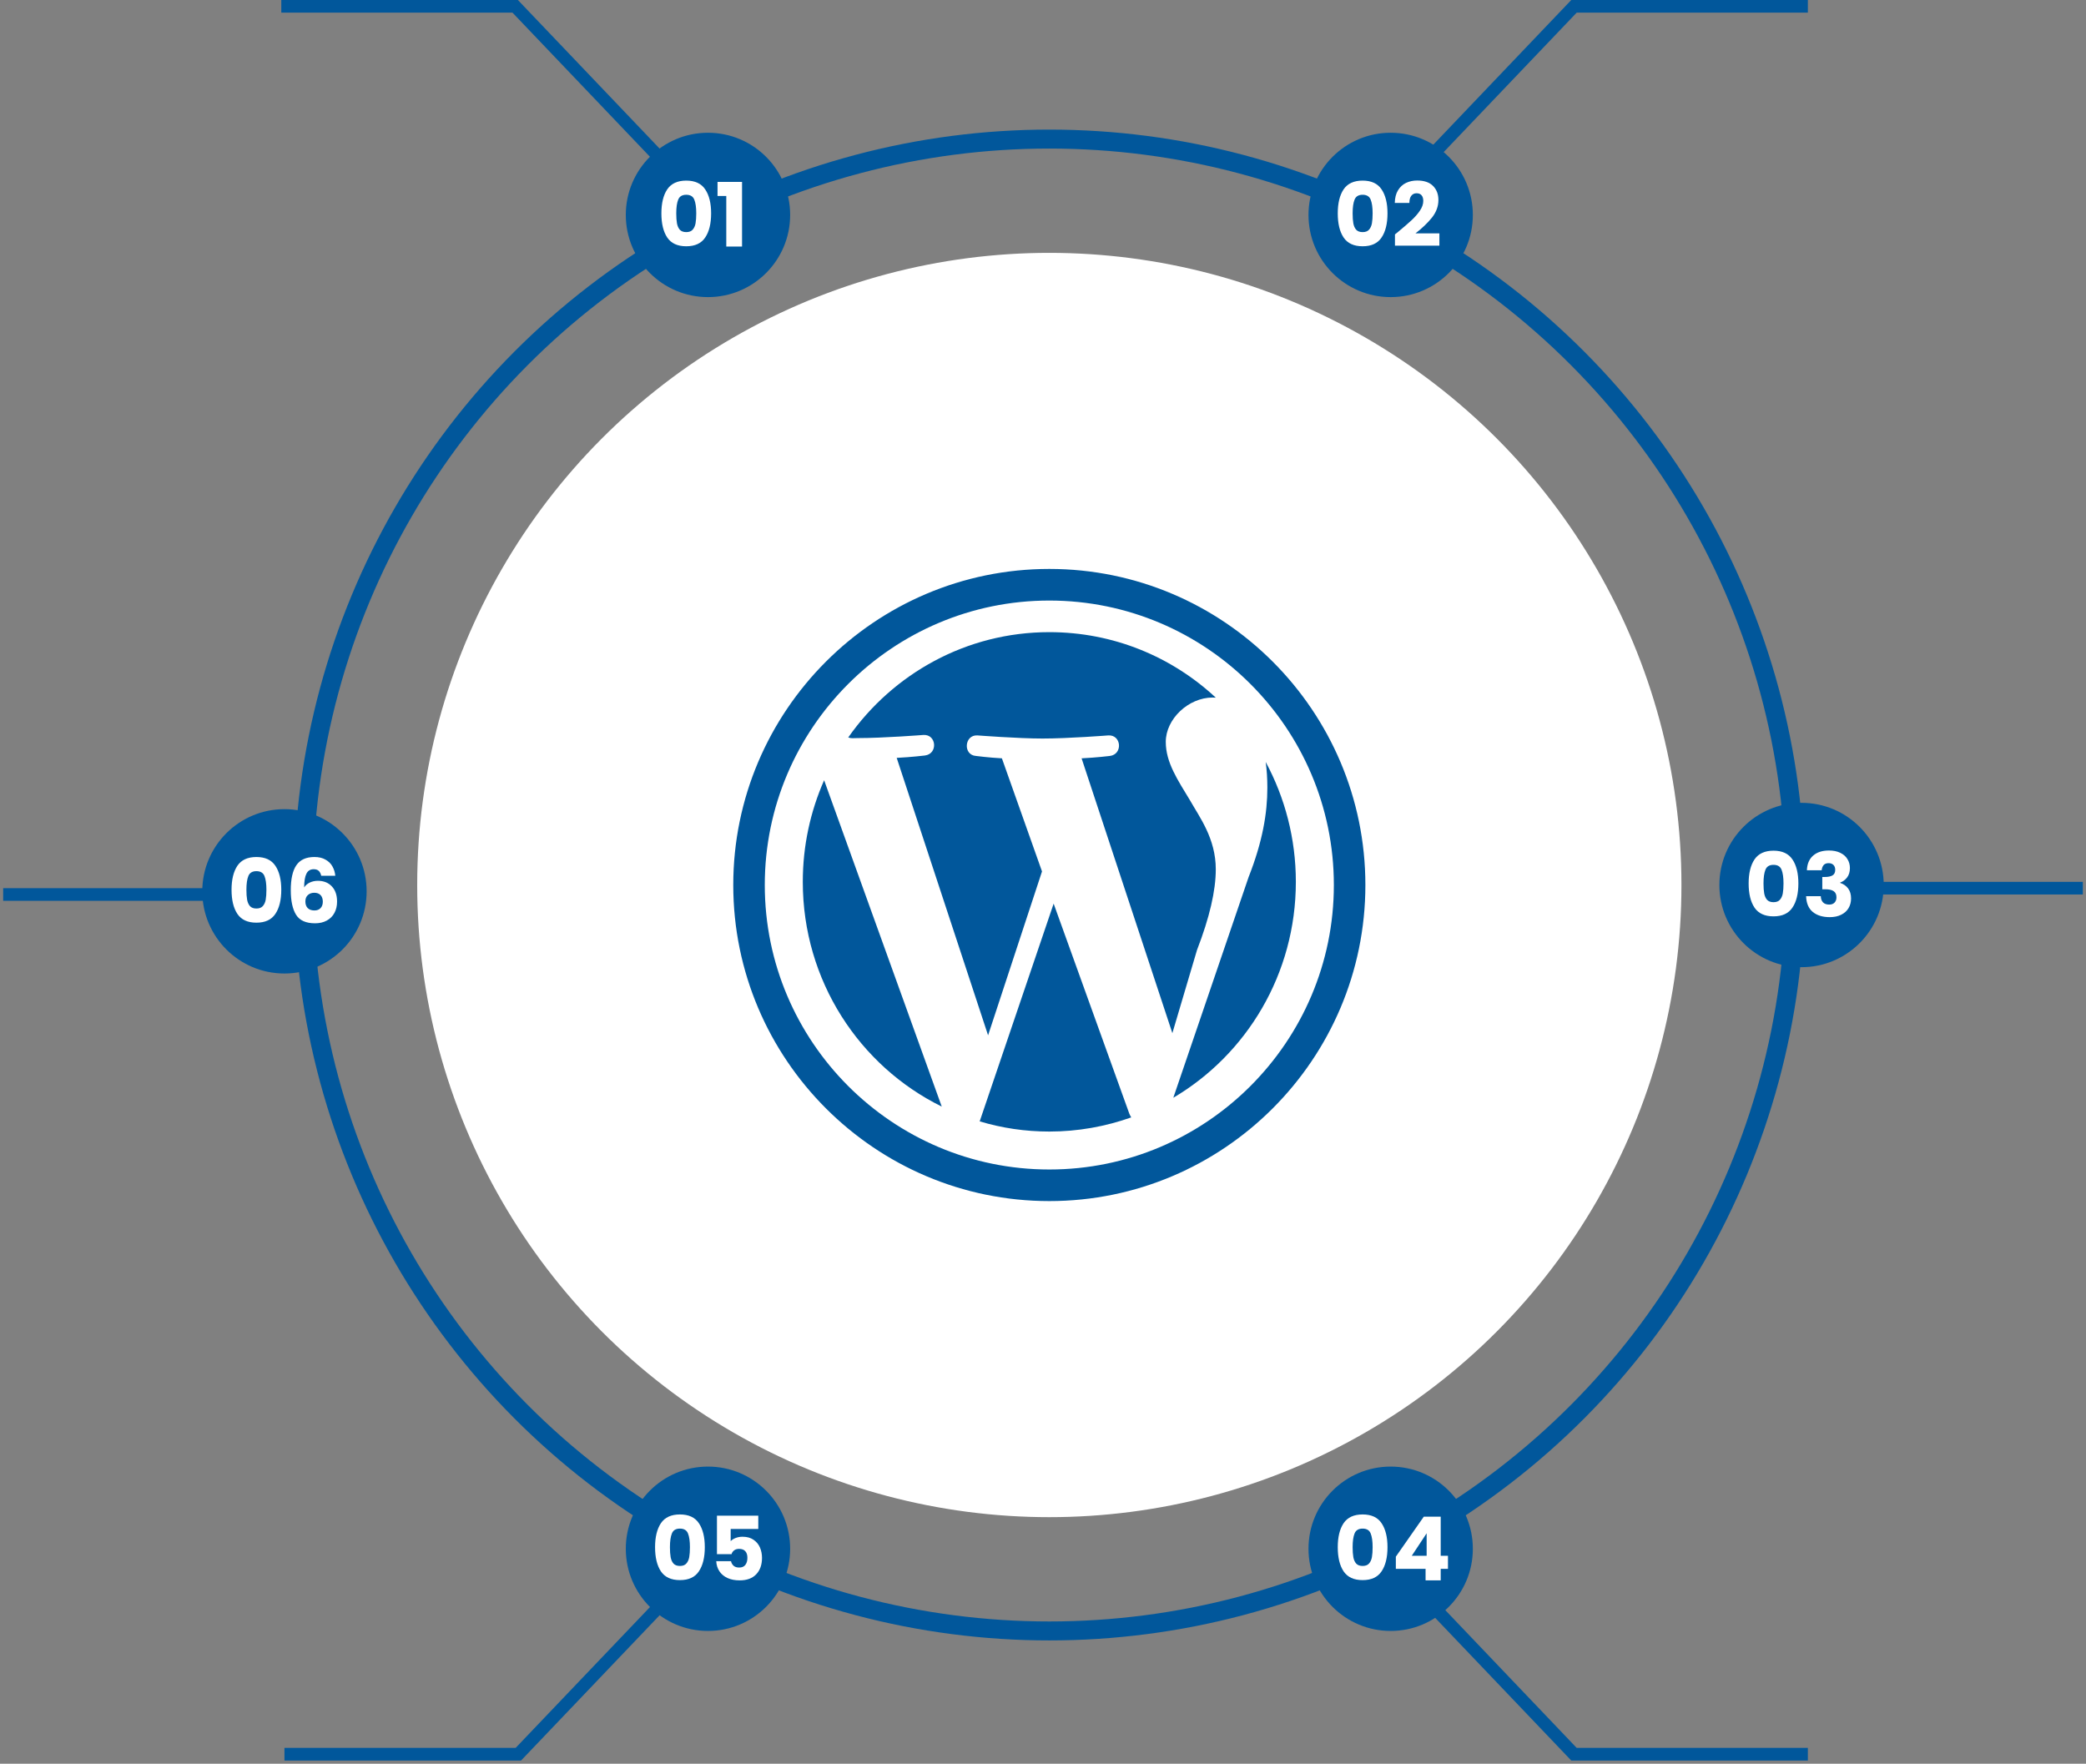 <svg width="330" height="279" viewBox="0 0 330 279" fill="none" xmlns="http://www.w3.org/2000/svg">
<rect x="0" y="0" width="330" height="279" fill="#808080" stroke="none"/>
<circle cx="166" cy="140" r="118" stroke="#01579B" stroke-width="3"/>
<path d="M113 245L82 277.5H45" stroke="#01579B" stroke-width="2"/>
<circle cx="112" cy="245" r="13" fill="#01579B"/>
<path d="M103.63 244.75C103.63 243.145 103.938 241.88 104.554 240.956C105.179 240.032 106.183 239.57 107.564 239.57C108.945 239.57 109.944 240.032 110.56 240.956C111.185 241.88 111.498 243.145 111.498 244.75C111.498 246.374 111.185 247.648 110.56 248.572C109.944 249.496 108.945 249.958 107.564 249.958C106.183 249.958 105.179 249.496 104.554 248.572C103.938 247.648 103.63 246.374 103.63 244.75ZM109.146 244.75C109.146 243.807 109.043 243.084 108.838 242.58C108.633 242.067 108.208 241.81 107.564 241.81C106.92 241.81 106.495 242.067 106.29 242.58C106.085 243.084 105.982 243.807 105.982 244.75C105.982 245.385 106.019 245.912 106.094 246.332C106.169 246.743 106.318 247.079 106.542 247.34C106.775 247.592 107.116 247.718 107.564 247.718C108.012 247.718 108.348 247.592 108.572 247.34C108.805 247.079 108.959 246.743 109.034 246.332C109.109 245.912 109.146 245.385 109.146 244.75ZM119.959 241.866H115.591V243.798C115.777 243.593 116.039 243.425 116.375 243.294C116.711 243.163 117.075 243.098 117.467 243.098C118.167 243.098 118.745 243.257 119.203 243.574C119.669 243.891 120.01 244.302 120.225 244.806C120.439 245.31 120.547 245.856 120.547 246.444C120.547 247.536 120.239 248.404 119.623 249.048C119.007 249.683 118.139 250 117.019 250C116.272 250 115.623 249.874 115.073 249.622C114.522 249.361 114.097 249.001 113.799 248.544C113.5 248.087 113.337 247.559 113.309 246.962H115.647C115.703 247.251 115.838 247.494 116.053 247.69C116.267 247.877 116.561 247.97 116.935 247.97C117.373 247.97 117.7 247.83 117.915 247.55C118.129 247.27 118.237 246.897 118.237 246.43C118.237 245.973 118.125 245.623 117.901 245.38C117.677 245.137 117.35 245.016 116.921 245.016C116.603 245.016 116.342 245.095 116.137 245.254C115.931 245.403 115.796 245.604 115.731 245.856H113.421V239.766H119.959V241.866Z" fill="white"/>
<path d="M112.5 33.5L81.5 1H44.5" stroke="#01579B" stroke-width="2"/>
<circle cx="112" cy="34" r="13" fill="#01579B"/>
<path d="M104.63 33.75C104.63 32.145 104.938 30.88 105.554 29.956C106.179 29.032 107.183 28.57 108.564 28.57C109.945 28.57 110.944 29.032 111.56 29.956C112.185 30.88 112.498 32.145 112.498 33.75C112.498 35.374 112.185 36.648 111.56 37.572C110.944 38.496 109.945 38.958 108.564 38.958C107.183 38.958 106.179 38.496 105.554 37.572C104.938 36.648 104.63 35.374 104.63 33.75ZM110.146 33.75C110.146 32.807 110.043 32.084 109.838 31.58C109.633 31.067 109.208 30.81 108.564 30.81C107.92 30.81 107.495 31.067 107.29 31.58C107.085 32.084 106.982 32.807 106.982 33.75C106.982 34.385 107.019 34.912 107.094 35.332C107.169 35.743 107.318 36.079 107.542 36.34C107.775 36.592 108.116 36.718 108.564 36.718C109.012 36.718 109.348 36.592 109.572 36.34C109.805 36.079 109.959 35.743 110.034 35.332C110.109 34.912 110.146 34.385 110.146 33.75ZM113.511 31.006V28.78H117.389V39H114.897V31.006H113.511Z" fill="white"/>
<path d="M218 33.5L249 1H286" stroke="#01579B" stroke-width="2"/>
<circle cx="220" cy="34" r="13" fill="#01579B"/>
<path d="M211.63 33.75C211.63 32.145 211.938 30.88 212.554 29.956C213.179 29.032 214.183 28.57 215.564 28.57C216.945 28.57 217.944 29.032 218.56 29.956C219.185 30.88 219.498 32.145 219.498 33.75C219.498 35.374 219.185 36.648 218.56 37.572C217.944 38.496 216.945 38.958 215.564 38.958C214.183 38.958 213.179 38.496 212.554 37.572C211.938 36.648 211.63 35.374 211.63 33.75ZM217.146 33.75C217.146 32.807 217.043 32.084 216.838 31.58C216.633 31.067 216.208 30.81 215.564 30.81C214.92 30.81 214.495 31.067 214.29 31.58C214.085 32.084 213.982 32.807 213.982 33.75C213.982 34.385 214.019 34.912 214.094 35.332C214.169 35.743 214.318 36.079 214.542 36.34C214.775 36.592 215.116 36.718 215.564 36.718C216.012 36.718 216.348 36.592 216.572 36.34C216.805 36.079 216.959 35.743 217.034 35.332C217.109 34.912 217.146 34.385 217.146 33.75ZM220.679 37.082C220.996 36.83 221.141 36.713 221.113 36.732C222.027 35.976 222.746 35.355 223.269 34.87C223.801 34.385 224.249 33.876 224.613 33.344C224.977 32.812 225.159 32.294 225.159 31.79C225.159 31.407 225.07 31.109 224.893 30.894C224.715 30.679 224.449 30.572 224.095 30.572C223.74 30.572 223.46 30.707 223.255 30.978C223.059 31.239 222.961 31.613 222.961 32.098H220.651C220.669 31.305 220.837 30.642 221.155 30.11C221.481 29.578 221.906 29.186 222.429 28.934C222.961 28.682 223.549 28.556 224.193 28.556C225.303 28.556 226.139 28.841 226.699 29.41C227.268 29.979 227.553 30.721 227.553 31.636C227.553 32.635 227.212 33.563 226.531 34.422C225.849 35.271 224.981 36.102 223.927 36.914H227.707V38.86H220.679V37.082Z" fill="white"/>
<path d="M218 245L249 277.5H286" stroke="#01579B" stroke-width="2"/>
<circle cx="220" cy="245" r="13" fill="#01579B"/>
<path d="M211.63 244.75C211.63 243.145 211.938 241.88 212.554 240.956C213.179 240.032 214.183 239.57 215.564 239.57C216.945 239.57 217.944 240.032 218.56 240.956C219.185 241.88 219.498 243.145 219.498 244.75C219.498 246.374 219.185 247.648 218.56 248.572C217.944 249.496 216.945 249.958 215.564 249.958C214.183 249.958 213.179 249.496 212.554 248.572C211.938 247.648 211.63 246.374 211.63 244.75ZM217.146 244.75C217.146 243.807 217.043 243.084 216.838 242.58C216.633 242.067 216.208 241.81 215.564 241.81C214.92 241.81 214.495 242.067 214.29 242.58C214.085 243.084 213.982 243.807 213.982 244.75C213.982 245.385 214.019 245.912 214.094 246.332C214.169 246.743 214.318 247.079 214.542 247.34C214.775 247.592 215.116 247.718 215.564 247.718C216.012 247.718 216.348 247.592 216.572 247.34C216.805 247.079 216.959 246.743 217.034 246.332C217.109 245.912 217.146 245.385 217.146 244.75ZM220.819 248.18V246.248L225.243 239.92H227.917V246.108H229.065V248.18H227.917V250H225.523V248.18H220.819ZM225.691 242.552L223.339 246.108H225.691V242.552Z" fill="white"/>
<path d="M285 140.5H329.5" stroke="#01579B" stroke-width="2"/>
<circle cx="285" cy="140" r="13" fill="#01579B"/>
<path d="M276.63 139.75C276.63 138.145 276.938 136.88 277.554 135.956C278.179 135.032 279.183 134.57 280.564 134.57C281.945 134.57 282.944 135.032 283.56 135.956C284.185 136.88 284.498 138.145 284.498 139.75C284.498 141.374 284.185 142.648 283.56 143.572C282.944 144.496 281.945 144.958 280.564 144.958C279.183 144.958 278.179 144.496 277.554 143.572C276.938 142.648 276.63 141.374 276.63 139.75ZM282.146 139.75C282.146 138.807 282.043 138.084 281.838 137.58C281.633 137.067 281.208 136.81 280.564 136.81C279.92 136.81 279.495 137.067 279.29 137.58C279.085 138.084 278.982 138.807 278.982 139.75C278.982 140.385 279.019 140.912 279.094 141.332C279.169 141.743 279.318 142.079 279.542 142.34C279.775 142.592 280.116 142.718 280.564 142.718C281.012 142.718 281.348 142.592 281.572 142.34C281.805 142.079 281.959 141.743 282.034 141.332C282.109 140.912 282.146 140.385 282.146 139.75ZM285.847 137.664C285.884 136.665 286.211 135.895 286.827 135.354C287.443 134.813 288.278 134.542 289.333 134.542C290.033 134.542 290.63 134.663 291.125 134.906C291.629 135.149 292.007 135.48 292.259 135.9C292.52 136.32 292.651 136.791 292.651 137.314C292.651 137.93 292.497 138.434 292.189 138.826C291.881 139.209 291.521 139.47 291.111 139.61V139.666C291.643 139.843 292.063 140.137 292.371 140.548C292.679 140.959 292.833 141.486 292.833 142.13C292.833 142.709 292.697 143.222 292.427 143.67C292.165 144.109 291.778 144.454 291.265 144.706C290.761 144.958 290.159 145.084 289.459 145.084C288.339 145.084 287.443 144.809 286.771 144.258C286.108 143.707 285.758 142.877 285.721 141.766H288.045C288.054 142.177 288.171 142.503 288.395 142.746C288.619 142.979 288.945 143.096 289.375 143.096C289.739 143.096 290.019 142.993 290.215 142.788C290.42 142.573 290.523 142.293 290.523 141.948C290.523 141.5 290.378 141.178 290.089 140.982C289.809 140.777 289.356 140.674 288.731 140.674H288.283V138.728H288.731C289.207 138.728 289.589 138.649 289.879 138.49C290.177 138.322 290.327 138.028 290.327 137.608C290.327 137.272 290.233 137.011 290.047 136.824C289.86 136.637 289.603 136.544 289.277 136.544C288.922 136.544 288.656 136.651 288.479 136.866C288.311 137.081 288.213 137.347 288.185 137.664H285.847Z" fill="white"/>
<circle cx="166" cy="140" r="100" fill="white"/>
<g clip-path="url(#clip0_277_10271)">
<path d="M166 90C152.739 90 140.021 95.268 130.645 104.645C121.268 114.021 116 126.739 116 140C116 153.261 121.268 165.979 130.645 175.355C140.021 184.732 152.739 190 166 190C179.261 190 191.979 184.732 201.355 175.355C210.732 165.979 216 153.261 216 140C216 126.739 210.732 114.021 201.355 104.645C191.979 95.268 179.261 90 166 90Z" fill="white"/>
<path d="M127 139.5C127 155.142 135.97 168.646 148.982 175.05L130.374 123.424C128.211 128.339 127 133.763 127 139.5ZM192.334 137.51C192.334 132.629 189.743 129.24 188.264 126.618C186.282 123.337 184.422 120.602 184.422 117.355C184.422 113.739 188.008 110.344 191.835 110.344C192.008 110.344 192.164 110.359 192.337 110.364C185.404 103.91 176.159 100 166.001 100C152.865 100 141.253 106.582 134.186 116.662C134.742 116.844 134.934 116.758 135.675 116.758C139.744 116.758 146.069 116.264 146.069 116.264C148.165 116.123 148.421 119.256 146.31 119.513C146.31 119.513 144.204 119.772 141.855 119.888L156.312 163.778L164.843 137.853L158.498 119.96C156.4 119.846 154.406 119.585 154.406 119.585C152.304 119.446 152.548 116.19 154.645 116.336C154.645 116.336 161.099 116.829 164.924 116.829C169.007 116.829 175.318 116.336 175.318 116.336C177.416 116.195 177.67 119.328 175.571 119.585C175.571 119.585 173.45 119.844 171.105 119.96L185.465 163.435L189.363 150.286C191.347 145.151 192.334 140.905 192.334 137.51ZM166.684 142.946L154.983 177.39C158.484 178.442 162.174 179 166.001 179C170.538 179 174.896 178.2 178.959 176.761C178.862 176.586 178.752 176.408 178.672 176.218L166.684 142.946ZM200.23 120.535C200.403 121.794 200.493 123.149 200.493 124.596C200.493 128.615 199.747 133.116 197.522 138.759L185.614 173.655C197.212 166.812 205 154.071 205 139.5C205 132.634 203.267 126.179 200.23 120.535Z" fill="#01579B"/>
<path d="M116 140C116 167.56 138.425 190 165.998 190C193.575 190 216 167.56 216 140C216 112.44 193.575 90 166 90C138.425 90 116 112.44 116 140ZM120.987 140C120.987 115.19 141.173 95.002 165.998 95.002C190.823 95.002 211.013 115.19 211.013 140C211.013 164.81 190.823 185.003 166 185.003C141.18 185.003 120.987 164.81 120.987 140Z" fill="#01579B"/>
</g>
<path d="M45 141.5H0.5" stroke="#01579B" stroke-width="2"/>
<circle cx="45" cy="141" r="13" fill="#01579B"/>
<path d="M36.63 140.75C36.63 139.145 36.938 137.88 37.554 136.956C38.179 136.032 39.183 135.57 40.564 135.57C41.945 135.57 42.944 136.032 43.56 136.956C44.185 137.88 44.498 139.145 44.498 140.75C44.498 142.374 44.185 143.648 43.56 144.572C42.944 145.496 41.945 145.958 40.564 145.958C39.183 145.958 38.179 145.496 37.554 144.572C36.938 143.648 36.63 142.374 36.63 140.75ZM42.146 140.75C42.146 139.807 42.043 139.084 41.838 138.58C41.633 138.067 41.208 137.81 40.564 137.81C39.92 137.81 39.495 138.067 39.29 138.58C39.085 139.084 38.982 139.807 38.982 140.75C38.982 141.385 39.019 141.912 39.094 142.332C39.169 142.743 39.318 143.079 39.542 143.34C39.775 143.592 40.116 143.718 40.564 143.718C41.012 143.718 41.348 143.592 41.572 143.34C41.805 143.079 41.959 142.743 42.034 142.332C42.109 141.912 42.146 141.385 42.146 140.75ZM50.817 138.538C50.742 138.193 50.611 137.936 50.425 137.768C50.238 137.591 49.972 137.502 49.627 137.502C49.095 137.502 48.712 137.735 48.479 138.202C48.245 138.659 48.124 139.387 48.115 140.386C48.32 140.059 48.614 139.803 48.997 139.616C49.389 139.429 49.818 139.336 50.285 139.336C51.2 139.336 51.932 139.625 52.483 140.204C53.043 140.783 53.323 141.59 53.323 142.626C53.323 143.307 53.183 143.905 52.903 144.418C52.632 144.931 52.231 145.333 51.699 145.622C51.176 145.911 50.556 146.056 49.837 146.056C48.4 146.056 47.401 145.608 46.841 144.712C46.281 143.807 46.001 142.509 46.001 140.82C46.001 139.047 46.295 137.731 46.883 136.872C47.48 136.004 48.432 135.57 49.739 135.57C50.439 135.57 51.027 135.71 51.503 135.99C51.988 136.261 52.352 136.62 52.595 137.068C52.847 137.516 52.996 138.006 53.043 138.538H50.817ZM49.711 141.226C49.309 141.226 48.974 141.347 48.703 141.59C48.441 141.823 48.311 142.159 48.311 142.598C48.311 143.046 48.432 143.396 48.675 143.648C48.927 143.9 49.282 144.026 49.739 144.026C50.15 144.026 50.471 143.905 50.705 143.662C50.947 143.41 51.069 143.069 51.069 142.64C51.069 142.201 50.952 141.856 50.719 141.604C50.486 141.352 50.15 141.226 49.711 141.226Z" fill="white"/>
<defs>
<clipPath id="clip0_277_10271">
<rect width="100" height="100" fill="white" transform="translate(116 90)"/>
</clipPath>
</defs>
</svg>
